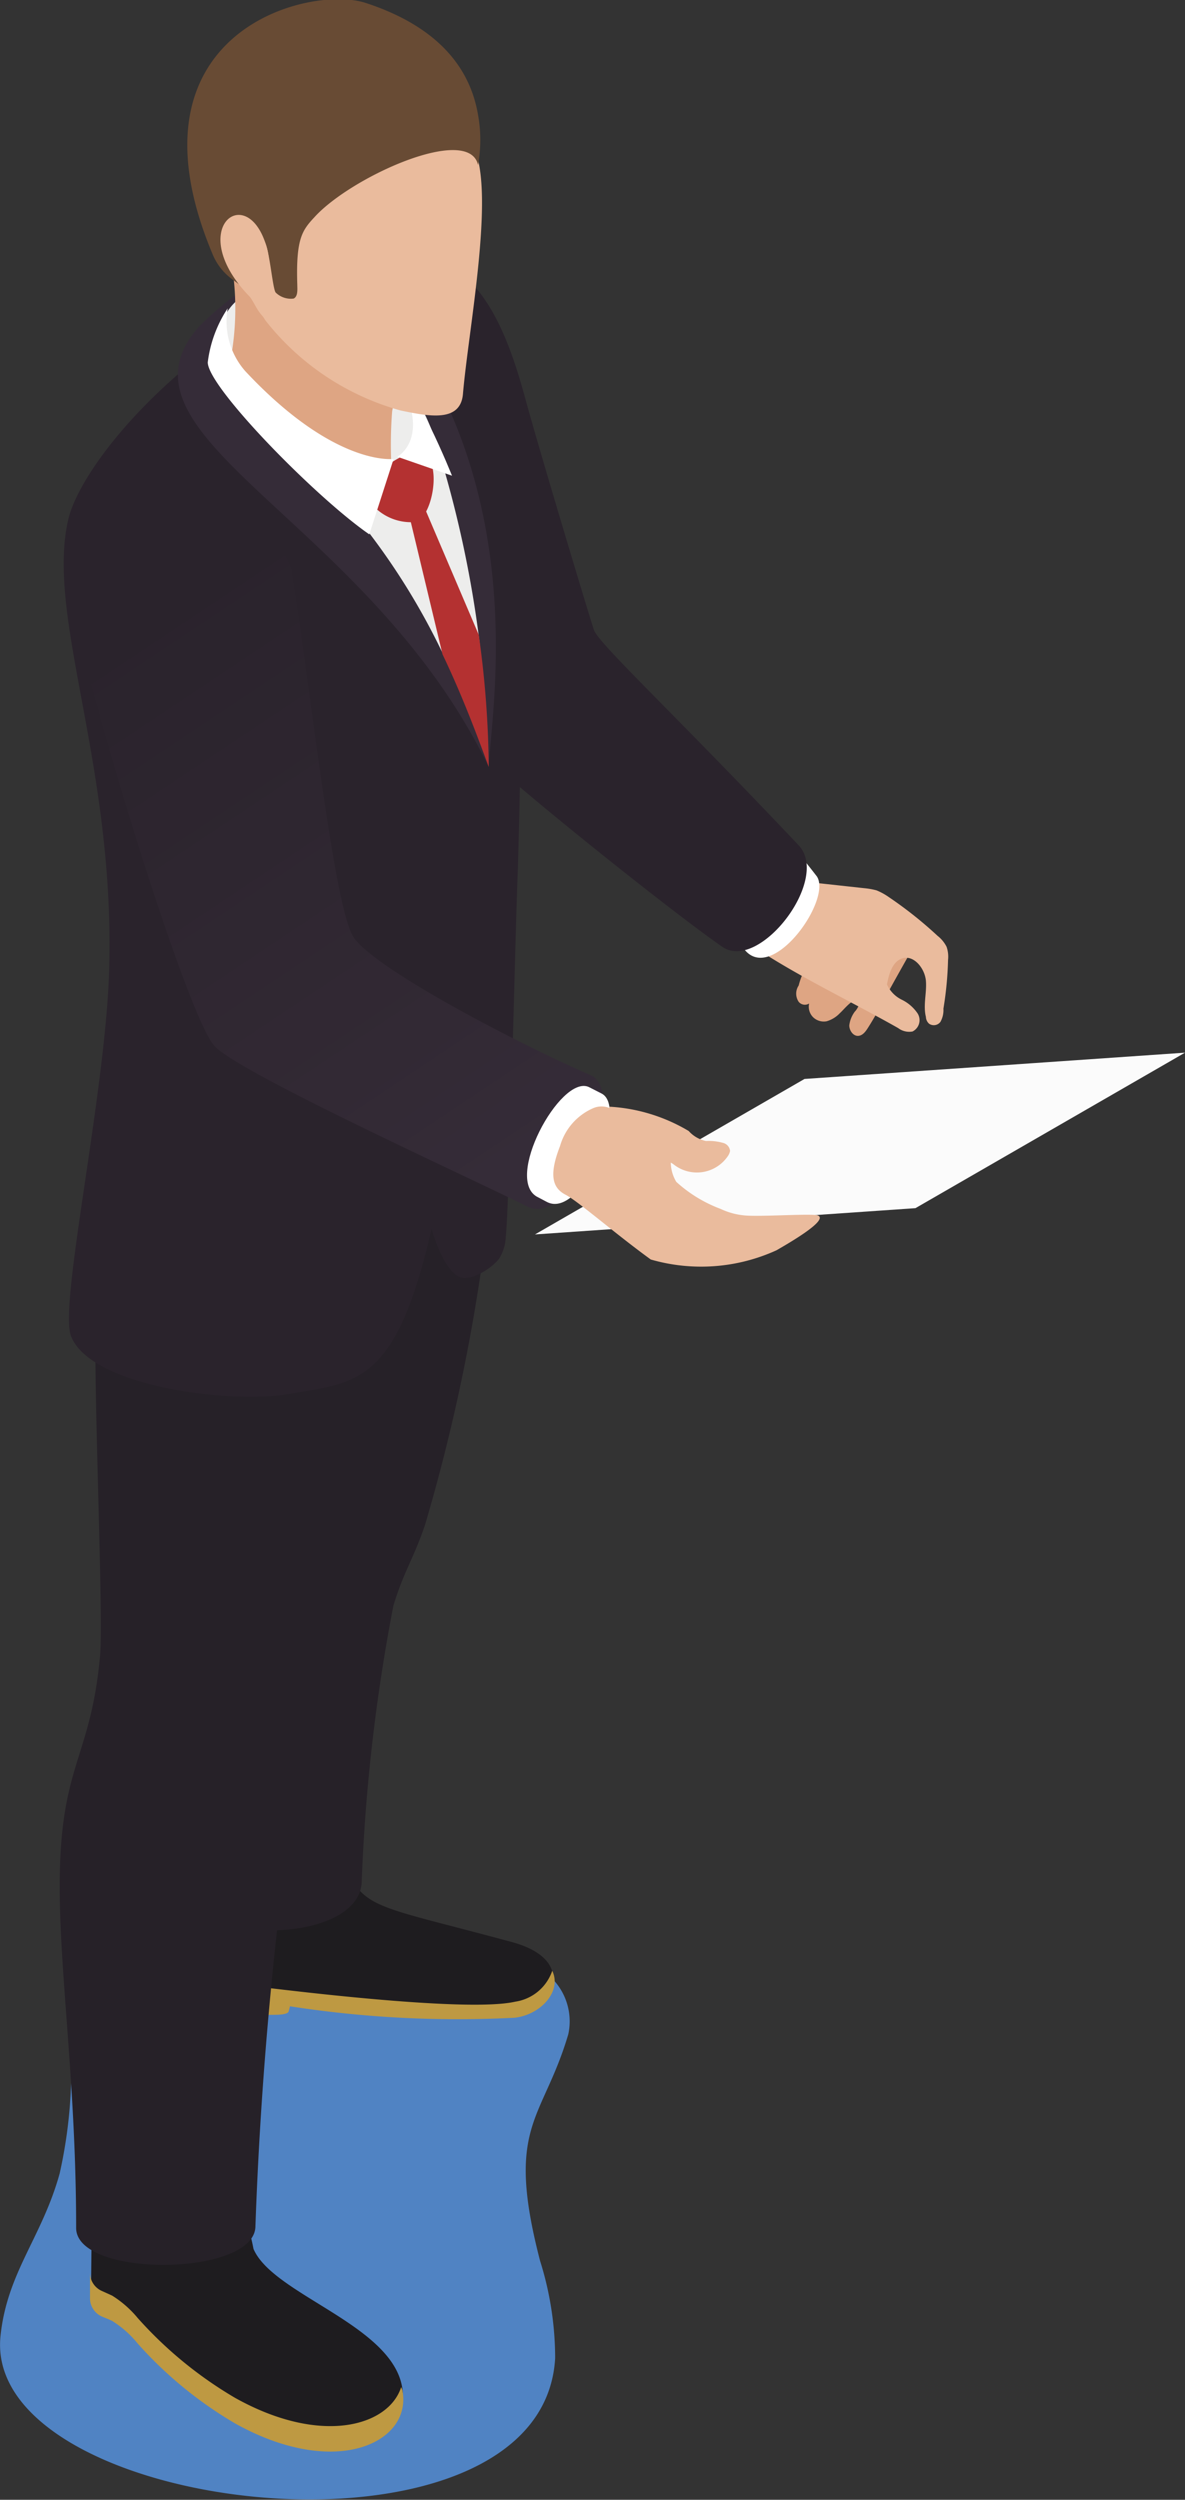 <?xml version="1.0" encoding="UTF-8"?> <svg xmlns="http://www.w3.org/2000/svg" xmlns:xlink="http://www.w3.org/1999/xlink" id="Слой_1" data-name="Слой 1" viewBox="0 0 48.71 102.73"><rect x="0" y="0" width="48.71" height="102.73" fill="#333333" stroke="none"/> <defs> <style>.cls-1{fill:#5083c3;}.cls-2{fill:#1e1c1f;}.cls-3{fill:#be9942;}.cls-4{fill:#262128;}.cls-5{fill:#dea583;}.cls-6{fill:#eabb9d;}.cls-7{fill:#fff;}.cls-8{fill:#2a232c;}.cls-9{fill:#352c38;}.cls-10{fill:#ededec;}.cls-11{fill:#b43131;}.cls-12{fill:#684b34;}.cls-13{fill:#fbfbfb;}.cls-14{fill:url(#Ѕезым_нный_градиент_37);}</style> <linearGradient id="Ѕезым_нный_градиент_37" x1="30.94" y1="77.45" x2="16.79" y2="54.03" gradientTransform="translate(-2.78 -5.16) rotate(-2.58)" gradientUnits="userSpaceOnUse"> <stop offset="0" stop-color="#352c38"></stop> <stop offset="0.24" stop-color="#322934"></stop> <stop offset="1" stop-color="#2a232c"></stop> </linearGradient> </defs> <title>1Безымянный-4</title> <g id="_5" data-name="5"> <path class="cls-1" d="M18.15,102.74c-2.83,1.08-4.08,2.66-4.16,3.9a19.67,19.67,0,0,1-.46,5.24c-.73,2.63-2.16,4.05-2.43,6.68-.75,7.4,22.28,10,22.8.9a13.36,13.36,0,0,0-.62-4c-1.45-5.58.1-5.73,1.16-9.31a2.51,2.51,0,0,0-2-3C31.51,103,23.84,100.58,18.15,102.74Z" transform="translate(-11.08 -22.55)"></path> <path class="cls-2" d="M32.12,102.36c-4.64-1.26-5.76-1.34-6.47-2.39-.81-1.2-3.57-.56-5-.09-.61.2-.7.39-.75.76a13.69,13.69,0,0,0,.27,4.38c.2.32,1.77.22,2.14.21a.33.33,0,0,0,.35-.27c0-.16,0-.23.18-.2a50.27,50.27,0,0,0,9.39.57c1-.15,1.8-1,1.54-1.8C33.62,103.07,33.12,102.63,32.12,102.36Z" transform="translate(-11.08 -22.55)"></path> <path class="cls-3" d="M33.78,103.54a1.9,1.9,0,0,1-1.52,1.27c-2.09.48-10.24-.59-10.4-.59a10.07,10.07,0,0,1-1.68,0,1.68,1.68,0,0,1-.14-.6h-.11a6.55,6.55,0,0,0,.25,1.52c.2.32,1.77.21,2.14.21.17,0,.62,0,.63-.16L23,105a45,45,0,0,0,9.24.47C33.33,105.34,34.18,104.37,33.78,103.54Z" transform="translate(-11.08 -22.55)"></path> <path class="cls-2" d="M14.82,116.84a.8.8,0,0,0,.49.75l.42.19a4.37,4.37,0,0,1,1.05.92,16.37,16.37,0,0,0,4,3.28c4.17,2.34,7.2.81,6.83-1.33-.44-2.58-5.31-3.8-6.11-5.68a10.4,10.4,0,0,0-.65-2.13,9.45,9.45,0,0,0-5,.21c-.45.22-1,.4-1,.91Z" transform="translate(-11.08 -22.55)"></path> <path class="cls-3" d="M27.57,120.65c-.51,1.6-3.29,2.42-6.83.44a16.61,16.61,0,0,1-4-3.28,4.37,4.37,0,0,0-1.05-.92l-.42-.19a.82.82,0,0,1-.49-.75V117a.82.82,0,0,0,.49.75c.14.06.28.11.42.18a4.21,4.21,0,0,1,1.05.93,16.61,16.61,0,0,0,4,3.28c4.17,2.33,7.3.77,6.88-1.36A.88.88,0,0,0,27.57,120.65Z" transform="translate(-11.08 -22.55)"></path> <path class="cls-4" d="M19.57,85.14c-.37,2.63-1.45,3-1.64,5.6s.65,4.76.65,9.15c0,2.66,7.37,2.66,7.37-.06a74.52,74.52,0,0,1,1.3-11.29c.43-1.42.82-1.91,1.3-3.32a76,76,0,0,0,2.61-12.79A8.31,8.31,0,0,0,26.84,72c-1.7.13-6.8.2-7.14,1.68C19.46,74.7,19.73,84,19.57,85.14Z" transform="translate(-11.08 -22.55)"></path> <path class="cls-4" d="M15.19,90.63c-.36,3.88-1.45,4.36-1.63,8.27s.65,8.72.65,15.21c0,2.07,7.37,2,7.37-.08a161.42,161.42,0,0,1,1.47-16.77c.43-2.1.92-4.19,1.39-6.29a102.53,102.53,0,0,0,2.08-16.54c-1.17-.94-2.83-.83-4.32-.67-1.7.19-6.8.29-7.14,2.48C14.83,77.78,15.36,88.89,15.19,90.63Z" transform="translate(-11.08 -22.55)"></path> <path class="cls-5" d="M48.53,61.41a.29.29,0,0,0-.15-.14,2.44,2.44,0,0,0-1.07-.18,5.49,5.49,0,0,0-1.62.19,3.37,3.37,0,0,0-1.15.58,2.79,2.79,0,0,0-.63,1.19.6.6,0,0,0,0,.67.33.33,0,0,0,.43.07.61.61,0,0,0,.16.56.63.63,0,0,0,.56.17,1.22,1.22,0,0,0,.54-.33c.16-.14.48-.56.71-.55s0,.4-.09.48a1.19,1.19,0,0,0-.23.57c0,.2.15.43.35.43s.33-.19.43-.35c.26-.41.49-.83.71-1.25.33-.6.66-1.19,1-1.79A.35.35,0,0,0,48.53,61.41Z" transform="translate(-11.08 -22.55)"></path> <path class="cls-6" d="M49.86,64a14.29,14.29,0,0,0,.19-2,1.24,1.24,0,0,0-.06-.54,1.33,1.33,0,0,0-.37-.45,16.54,16.54,0,0,0-2-1.59,2.53,2.53,0,0,0-.51-.28,3,3,0,0,0-.51-.09l-1.83-.2a.93.93,0,0,1-.49-.14A.91.91,0,0,1,44,58.3l-.16-.4a1.32,1.32,0,0,0-1.87-.68c-.56.3-1.09.63-1.6,1a6.75,6.75,0,0,1,.86,2.1,1.74,1.74,0,0,0,.18.6,1.45,1.45,0,0,0,.43.39c1.92,1.31,4.13,2.34,6.16,3.49a.75.75,0,0,0,.59.14.52.52,0,0,0,.21-.74,1.66,1.66,0,0,0-.66-.57,1.29,1.29,0,0,1-.6-.62c.08-.45.24-1,.69-1.09s.87.45.91.94-.12,1,0,1.48a.39.39,0,0,0,.13.28.34.34,0,0,0,.47-.08A1,1,0,0,0,49.86,64Z" transform="translate(-11.08 -22.55)"></path> <path class="cls-7" d="M38,58.08c1.5,1.38,2.91,2.68,3.76,3.58,1.17,1.18,3.51-2.15,2.9-3.09a36.05,36.05,0,0,0-3.38-3.8A46.48,46.48,0,0,1,38,58.08Z" transform="translate(-11.08 -22.55)"></path> <path class="cls-8" d="M35.49,48.43c-.32-1-2.18-7.18-2.79-9.4-.81-3-1.92-5.77-4.77-6.18a5.7,5.7,0,0,0-1.6,0c-1,.55-1.28.88-1.31,1.93,1.95,8,4.57,15.76,5.51,18.32,0,.38,7.83,6.69,10.24,8.36,1.52,1.05,4.46-2.77,3.14-4.17C38.84,51.92,35.68,49,35.49,48.43Z" transform="translate(-11.08 -22.55)"></path> <path class="cls-8" d="M29.88,33.49a3.08,3.08,0,0,0-3.38-.56c-8,3.42-12,8.68-12.59,10.87-1,4,1.88,10,1.66,18.51-.13,5.11-2.08,13.85-1.57,15.15.81,2.08,6.56,2.79,8.94,2.38,2.83-.49,4.41-.38,5.88-6.79.29,1,.75,1.88,1.22,2s1.27-.39,1.56-.78a1.82,1.82,0,0,0,.27-.89c.15-1.36.41-13.35.5-15.16C32.38,56.87,33.26,36.85,29.88,33.49Z" transform="translate(-11.08 -22.55)"></path> <path class="cls-9" d="M19.31,35.92c-4.16,4.56,6.9,7.9,11.86,18.15.1-2.22,1.61-10.55-3.36-17.81-1-1.42-1.72-1.58-3.38-2.5-.9-.49-.39-1-2.46.09A14.83,14.83,0,0,0,19.31,35.92Z" transform="translate(-11.08 -22.55)"></path> <path class="cls-10" d="M30.8,49A46,46,0,0,0,29,40.73a8.7,8.7,0,0,0-2.44-3.82c-1.54-1.36-3.11-3.62-3.79-3.23-.53.29-.94.65-1.42.88a2.14,2.14,0,0,0-1.24,1.65,3.55,3.55,0,0,0,.79,2.9,28.14,28.14,0,0,1,8.5,10.55C30.1,51.21,30.88,50.77,30.8,49Z" transform="translate(-11.08 -22.55)"></path> <path class="cls-11" d="M28.19,44c.86-.33,1.24-3.71-.59-2.69a4.32,4.32,0,0,0-1.09.78,1.39,1.39,0,0,0-.14,1.19A2.13,2.13,0,0,0,28.19,44Z" transform="translate(-11.08 -22.55)"></path> <path class="cls-7" d="M27.41,41.32l2.25.78S28.14,38.27,27,37.37C29.11,40.43,27.41,41.32,27.41,41.32Z" transform="translate(-11.08 -22.55)"></path> <path class="cls-5" d="M27.2,39.45c.25-1.27.4-.74-1.2-3.73a1.83,1.83,0,0,0-1.4-1.18c-2.16-.67-2.18-.13-3.27-.36a.33.33,0,0,0-.17,0c-.05,0-.49-.28-.48-.23a11.39,11.39,0,0,1-.08,3.14c-.06,1,.89,1.67,1.6,2.41a13.88,13.88,0,0,0,1.29,1.36,6.41,6.41,0,0,0,2.57,1c.41-.08,1,.15,1.1-.37A17.43,17.43,0,0,1,27.2,39.45Z" transform="translate(-11.08 -22.55)"></path> <path class="cls-7" d="M26.26,44.51l1-3.1s-2.41.34-6.1-3.61a3.09,3.09,0,0,1-.72-2.58,5.16,5.16,0,0,0-.82,2.22C19.62,38.46,24.07,43,26.26,44.51Z" transform="translate(-11.08 -22.55)"></path> <path class="cls-6" d="M20.75,33.28A12.53,12.53,0,0,0,22,35.73a10.69,10.69,0,0,0,5.55,3.69c1.16.24,2.46.5,2.56-.68.22-2.61,1.31-8.16.47-10.08-1.27-2.89-8.92-1.15-10.07,0a3.22,3.22,0,0,0-.57,1.86c0,.37.13.49.27.82C20.46,32,20.52,32.66,20.75,33.28Z" transform="translate(-11.08 -22.55)"></path> <path class="cls-12" d="M22,32.57c.18.47.29,1.83.41,2a.89.89,0,0,0,.74.25c.19-.09.15-.4.15-.58-.06-1.9.21-2.23.71-2.77,1.51-1.66,6.34-3.83,6.72-2.14a5.74,5.74,0,0,0,0-2.06c-.41-2.42-2.26-3.83-4.62-4.6S16,23.9,19.82,33a2.4,2.4,0,0,0,.77,1l.59.44a3.84,3.84,0,0,0-.43-1.76C20.14,31,21.55,31.38,22,32.57Z" transform="translate(-11.08 -22.55)"></path> <path class="cls-6" d="M22,32.57c.34,1-.11,1.54.66,3.28-.86,0-1-.68-1.3-1.09C18.66,32,21.17,30,22,32.57Z" transform="translate(-11.08 -22.55)"></path> <path class="cls-11" d="M30.76,48.64l-2.24-5.25-.6.42,1.35,5.63c.78,1.63,1.37,3.19,1.9,4.63A41,41,0,0,0,30.76,48.64Z" transform="translate(-11.08 -22.55)"></path> <polygon class="cls-13" points="48.71 43.26 37.63 49.65 21.99 50.73 33.07 44.34 48.71 43.26"></polygon> <path class="cls-14" d="M23.08,46.06c.79,5,1.73,13.77,2.53,15s6.33,4.18,9.8,5.7c1.44.73-.83,6.28-2.66,5.37-2.29-1.15-11.86-5.49-12.86-6.6s-4.33-11.63-5.63-17.12c-.45-1.92-.51-3.37.13-4.6a3.93,3.93,0,0,1,4.17-2C21.4,42.35,23,45.53,23.08,46.06Z" transform="translate(-11.08 -22.55)"></path> <path class="cls-7" d="M35.81,67.49l-.53-.27c-1.17-.52-3.54,3.87-2.07,4.54l.36.19C35,72.67,36.94,68.07,35.81,67.49Z" transform="translate(-11.08 -22.55)"></path> <path class="cls-6" d="M44.7,72.5c-.23-.09-2.33.06-3,0a2.91,2.91,0,0,1-1-.27,5.63,5.63,0,0,1-1.82-1.11,1.58,1.58,0,0,1-.17-1.24A3.23,3.23,0,0,0,38,69a4,4,0,0,0-1.88-.92.86.86,0,0,0-.63,0,2.42,2.42,0,0,0-1.39,1.57c-.48,1.23-.29,1.73.23,2s2,1.57,3.5,2.66A7.46,7.46,0,0,0,43,73.93C43.52,73.63,45.15,72.69,44.7,72.5Z" transform="translate(-11.08 -22.55)"></path> <path class="cls-6" d="M40.81,69.52a2.18,2.18,0,0,0-.71-.08,1.31,1.31,0,0,1-.71-.41,7.14,7.14,0,0,0-3.26-1L37,71.13a1.55,1.55,0,0,1,1.4-.88.8.8,0,0,1,.38.16A1.54,1.54,0,0,0,41,70.06a.56.56,0,0,0,.09-.21A.38.38,0,0,0,40.81,69.52Z" transform="translate(-11.08 -22.55)"></path> </g> </svg> 